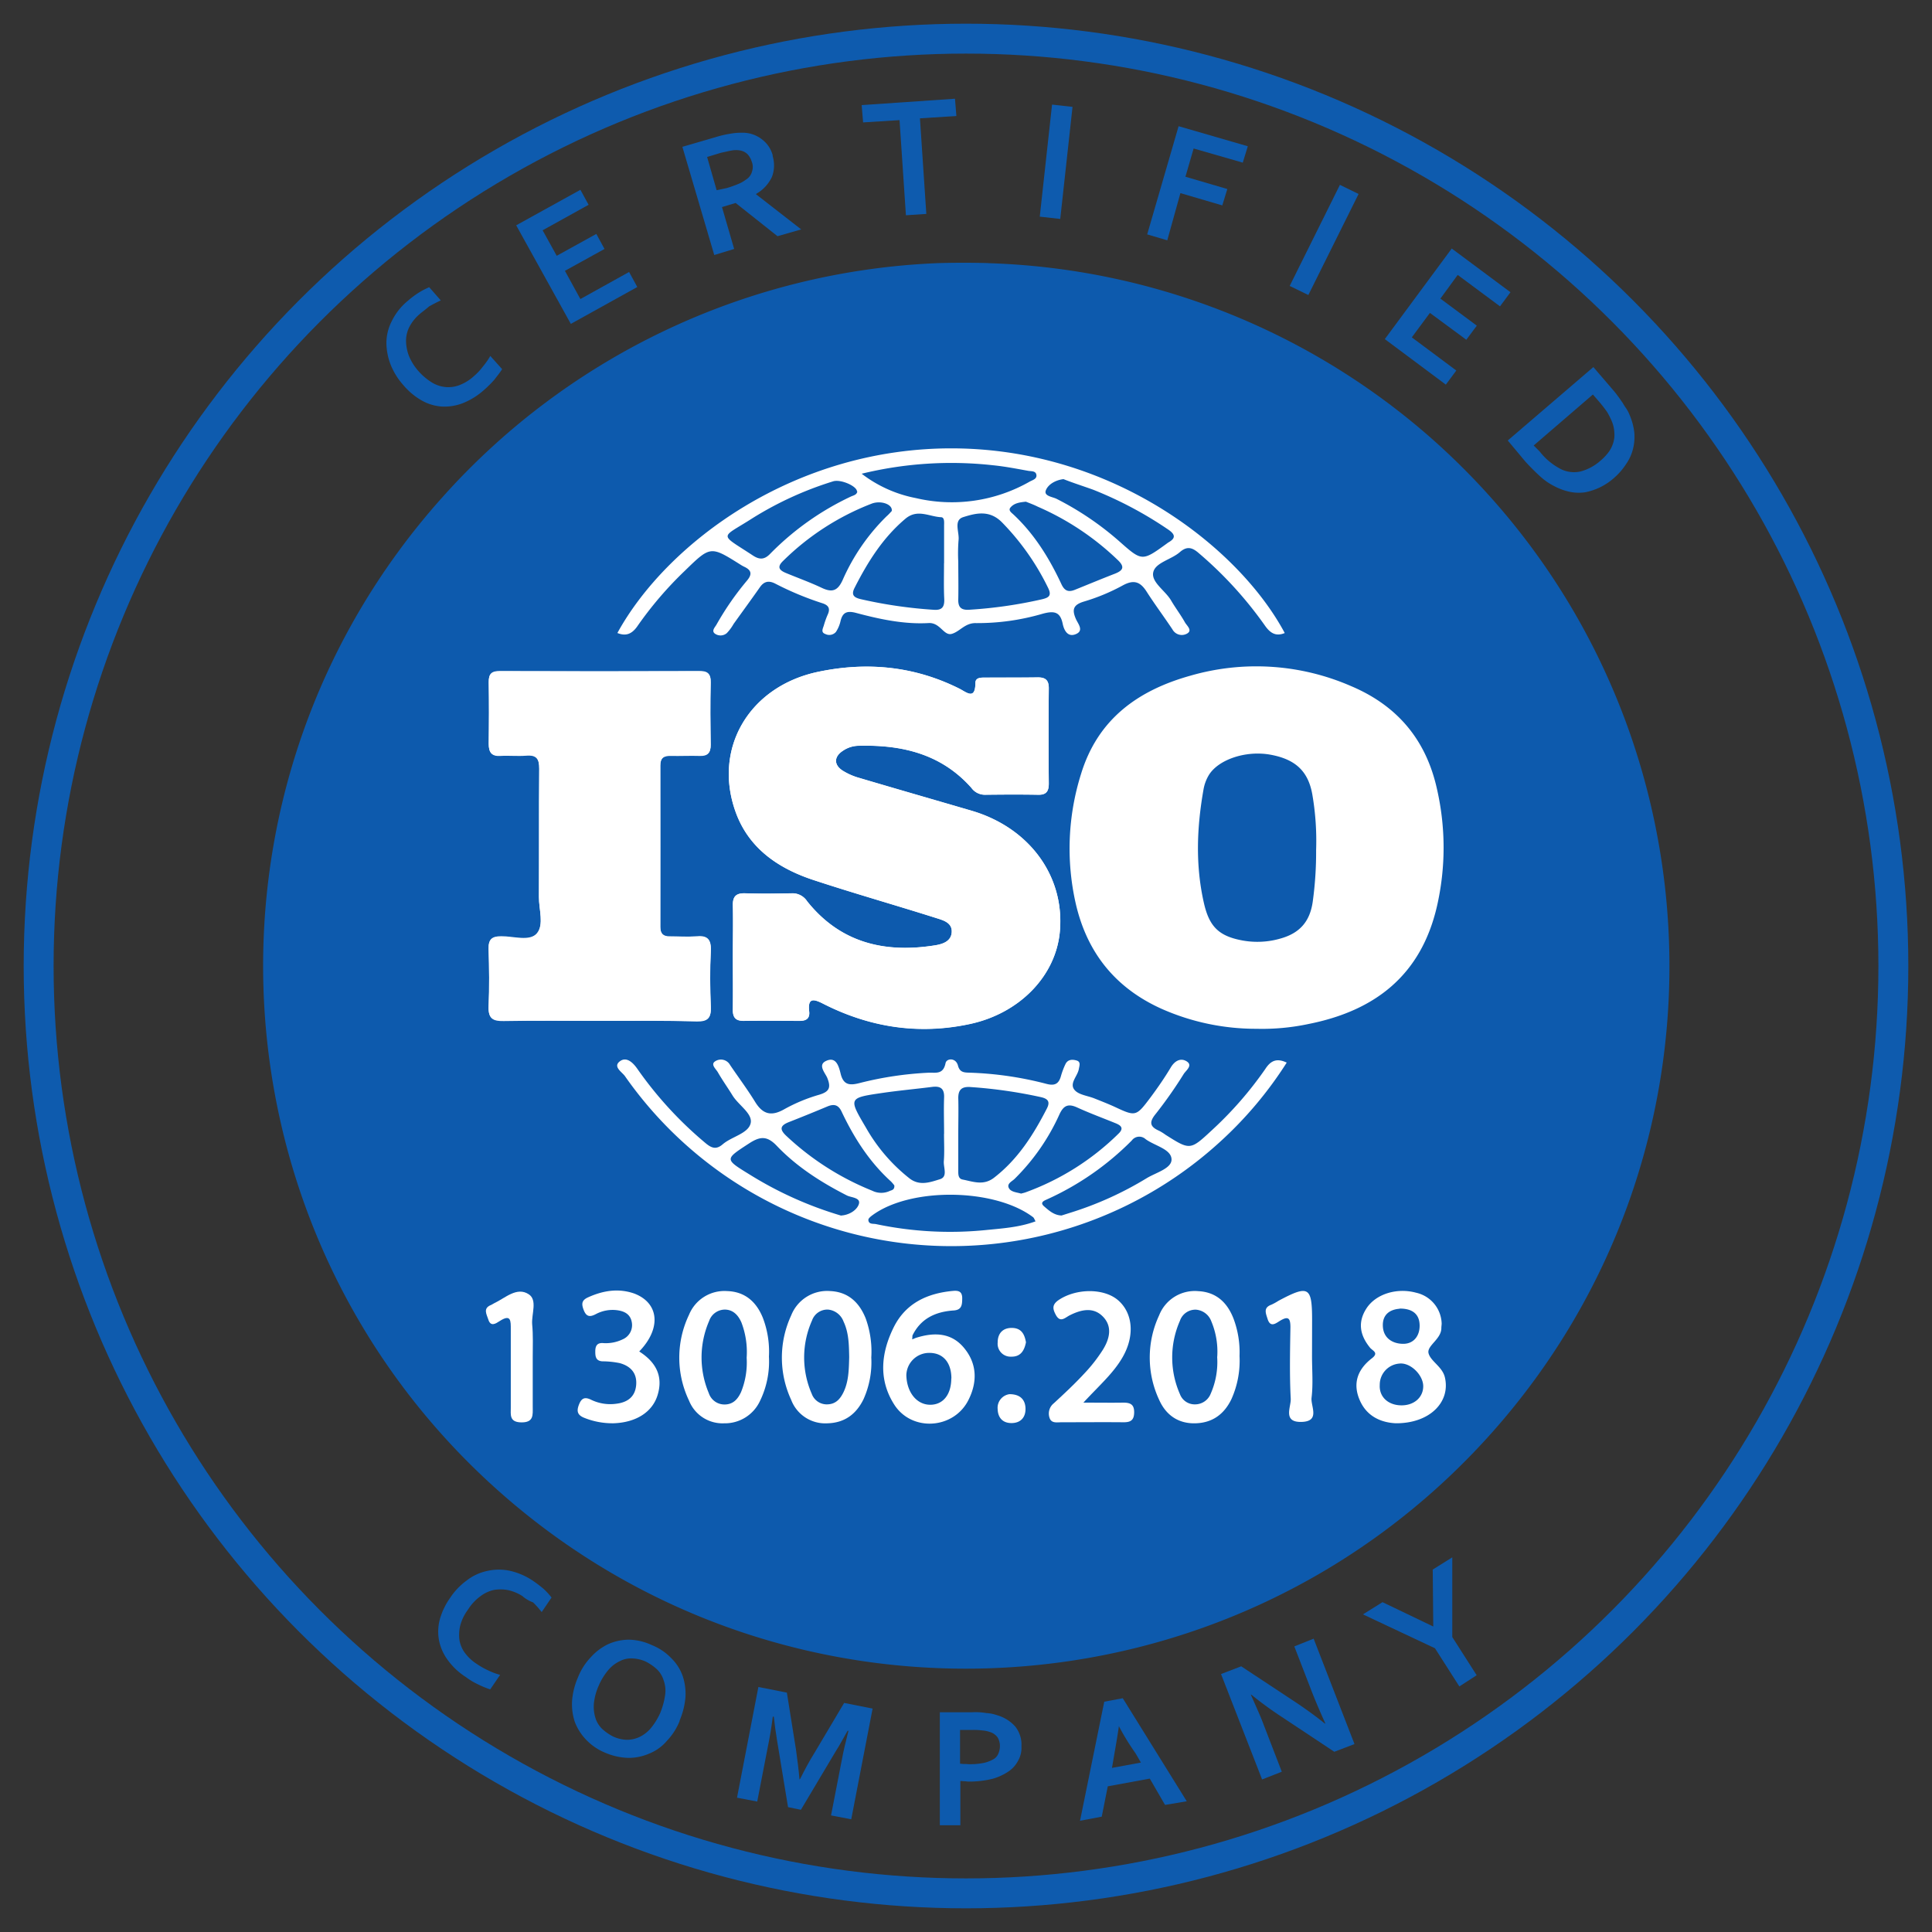 <svg id="Layer_1" data-name="Layer 1" xmlns="http://www.w3.org/2000/svg" viewBox="0 0 500 500"><rect x="0" y="0" width="500" height="500" fill="#333333" stroke="none"/><defs><style>.cls-1{fill:#0d5aad;}.cls-2{fill:none;stroke:#0e5bae;stroke-width:7.74px;}.cls-3{fill:#0e5bae;}.cls-4{fill:#fff;}</style></defs><path class="cls-1" d="M255.77,68.09c-4.24-.12-8.6-.12-12.84,0a181.81,181.81,0,0,0-128.19,60.32c-67.27,74.82-61,189.93,13.79,257h0c74.81,67,189.81,60.79,257-14s60.8-189.8-14-257a181.92,181.92,0,0,0-115.7-46.3Z"/><circle id="circle4149" class="cls-2" cx="250" cy="250" r="240"/><g id="text4180"><path id="path4163" class="cls-3" d="M108.62,81.28a11,11,0,0,0-2.6,3.18,8,8,0,0,0-.94,3.65,11.31,11.31,0,0,0,.71,3.89,13.68,13.68,0,0,0,2.47,4A15.58,15.58,0,0,0,111.8,99a8.27,8.27,0,0,0,3.65,1.18,7.93,7.93,0,0,0,3.65-.59,11.6,11.6,0,0,0,3.54-2.24A15.39,15.39,0,0,0,125,94.83a18.5,18.5,0,0,0,1.89-2.71l3.06,3.42c-.59.94-1.29,1.76-2,2.71a28.78,28.78,0,0,1-2.59,2.59,18.49,18.49,0,0,1-5.66,3.53,13.14,13.14,0,0,1-5.54.83,12.24,12.24,0,0,1-5.18-1.65,17.62,17.62,0,0,1-4.6-3.89,18,18,0,0,1-3.29-5.3A16,16,0,0,1,100,88.7a12.57,12.57,0,0,1,1.42-5.65,15.51,15.51,0,0,1,4.12-5.19,22.66,22.66,0,0,1,2.83-2.12,19.72,19.72,0,0,1,2.71-1.41l3,3.42c-1.06.47-2.13,1.06-3,1.53-.94.82-1.77,1.41-2.47,2Z"/><path id="path4165" class="cls-3" d="M150.21,77.39l12.6-7,2.12,3.89-17.2,9.54L133.59,58.31l16.62-9.19L152.33,53l-11.9,6.6,3.65,6.6,10.25-5.66,2.12,3.89L146.2,70.09l4,7.3Z"/><path id="path4167" class="cls-3" d="M199.93,40.28a8.46,8.46,0,0,1-.12,5.42,9.83,9.83,0,0,1-4.13,4.48v.11l11.67,9.08-6.13,1.76-10.84-8.6-3.53,1.06L190,64.43,184.85,66l-8.25-28,8.48-2.47a27.13,27.13,0,0,1,4-.94,16.93,16.93,0,0,1,3.3-.24A8,8,0,0,1,197,35.92a7.66,7.66,0,0,1,3,4.36Zm-11.79,8.37a26.59,26.59,0,0,0,3-1.07A8.54,8.54,0,0,0,193,46.52a3.54,3.54,0,0,0,1.65-2.23,3.6,3.6,0,0,0-.11-2.48,4.93,4.93,0,0,0-1.06-1.88,3.61,3.61,0,0,0-2-1,6.05,6.05,0,0,0-2,0c-.82.12-1.65.36-2.83.59L183,40.63l2.47,8.6,2.71-.58Z"/><path id="path4169" class="cls-3" d="M239.75,55.36l-5.3.35L232.8,31.09l-9.43.59L223,27.2l24.15-1.65.36,4.48-9.43.59,1.65,24.74Z"/><path id="path4171" class="cls-3" d="M269.09,56.07l3.18-29,5.3.59-3.18,29-5.3-.59Z"/><path id="path4173" class="cls-3" d="M302.08,62.19l-5.19-1.53,8.13-28,17.91,5.19-1.3,4.24-12.72-3.66-2.12,7.31,10.84,3.18-1.3,4.24-10.84-3.18-3.41,12.25Z"/><path id="path4175" class="cls-3" d="M333.77,74l13-26.16,4.83,2.36-13,26.15L333.77,74Z"/><path id="path4177" class="cls-3" d="M365.35,87.29l11.54,8.6-2.71,3.65L358.39,87.76l17.32-23.44,15.2,11.31-2.71,3.65-10.95-8.13-4.48,6.13,9.42,7-2.71,3.65-9.42-6.95-4.71,6.36Z"/><path id="path4179" class="cls-3" d="M390.21,114,412.36,95l5.06,5.89a19.8,19.8,0,0,1,1.3,1.65c.47.59.82,1.18,1.18,1.65a17.49,17.49,0,0,0,1.06,1.65,10.55,10.55,0,0,1,.82,1.65,15.76,15.76,0,0,1,1.18,4.47,13,13,0,0,1-.35,4.25,11.8,11.8,0,0,1-1.77,3.88,17.17,17.17,0,0,1-3.06,3.54,15.78,15.78,0,0,1-7.54,3.77,11.51,11.51,0,0,1-4-.12,15.68,15.68,0,0,1-4.12-1.53,16.15,16.15,0,0,1-3.54-2.47c-1.18-1.07-2.47-2.36-3.77-3.77Zm8.24,2.82a16.45,16.45,0,0,0,5.78,4.72,7.71,7.71,0,0,0,4.83.47,12.66,12.66,0,0,0,5.06-2.71,13.52,13.52,0,0,0,2.24-2.36,8,8,0,0,0,1.18-2.47,6.59,6.59,0,0,0,.24-2.6,8.19,8.19,0,0,0-.59-2.71,19,19,0,0,0-1.3-2.59c-.59-.82-1.3-1.76-2.12-2.71l-1.53-1.76-15.32,13.19,1.53,1.53Z"/></g><g id="text4191"><path id="path4182" class="cls-1" d="M135.35,413.16a11.71,11.71,0,0,0-3.72-1.61,10.28,10.28,0,0,0-3.78-.08,9,9,0,0,0-3.58,1.68,12.5,12.5,0,0,0-3.16,3.43,12.11,12.11,0,0,0-2,4.09,10.46,10.46,0,0,0-.2,3.79,7.68,7.68,0,0,0,1.44,3.36,11.73,11.73,0,0,0,3.06,2.82,19,19,0,0,0,2.9,1.64,16.77,16.77,0,0,0,3.12,1.17l-2.56,3.76a22.65,22.65,0,0,1-3.12-1.28,17.06,17.06,0,0,1-3.14-1.88,17.25,17.25,0,0,1-4.79-4.51,12.85,12.85,0,0,1-2.22-5.1,12.26,12.26,0,0,1,.25-5.43,17.85,17.85,0,0,1,2.6-5.42,17.5,17.5,0,0,1,4.3-4.54,13,13,0,0,1,5.2-2.46,13.64,13.64,0,0,1,5.77-.12,17.41,17.41,0,0,1,6.12,2.58c1,.66,2,1.45,2.81,2.12a18,18,0,0,1,2.09,2.27l-2.55,3.76a25.67,25.67,0,0,0-2.23-2.5,9,9,0,0,1-2.66-1.54Z"/><path id="path4184" class="cls-1" d="M170.92,443.17a19.43,19.43,0,0,0,1.22-4.54,7.78,7.78,0,0,0-.39-3.75A6.61,6.61,0,0,0,170,432a13,13,0,0,0-2.91-2,9.31,9.31,0,0,0-3.46-.8,6.29,6.29,0,0,0-3.27.73,8.69,8.69,0,0,0-3,2.36,15.83,15.83,0,0,0-2.43,4,15,15,0,0,0-1.23,4.54,9.88,9.88,0,0,0,.39,3.75,6.56,6.56,0,0,0,1.77,2.88,12.79,12.79,0,0,0,2.92,2,9.3,9.3,0,0,0,3.45.8,7.74,7.74,0,0,0,3.27-.73,8.82,8.82,0,0,0,3-2.36,17.27,17.27,0,0,0,2.43-4Zm5,2.15a16.13,16.13,0,0,1-3.32,5.2,11.7,11.7,0,0,1-4.47,3.26,13.42,13.42,0,0,1-5.37,1.16,16.15,16.15,0,0,1-6-1.28,14.29,14.29,0,0,1-5.1-3.45,13.64,13.64,0,0,1-2.9-4.59,14.49,14.49,0,0,1-.7-5.52,18.59,18.59,0,0,1,1.52-6,16.07,16.07,0,0,1,3.32-5.21,14.41,14.41,0,0,1,4.46-3.37,13.31,13.31,0,0,1,5.38-1.17,14.51,14.51,0,0,1,5.95,1.4,14.29,14.29,0,0,1,5.1,3.45,12,12,0,0,1,2.9,4.59,14.52,14.52,0,0,1,.7,5.52,19.76,19.76,0,0,1-1.52,6Z"/><path id="path4186" class="cls-1" d="M207.12,460.29c1.09-2.17,2.29-4.46,3.73-6.76l7.61-12.81,7.37,1.46-5.53,28.65-5.23-1,2.82-14.51c.38-2.13,1-4.64,1.69-7.38h-.23c-.44.73-.88,1.57-1.43,2.54s-1.1,1.93-1.65,2.78l-9,15.11-3.33-.68-2.85-17.34-.48-3.16c-.16-1.05-.2-2-.36-2.93H200c-.35,2.72-.73,5.1-1.22,7.48l-2.81,14.5-5.23-1,5.53-28.65,7.37,1.46L206,452.79c.33,2.47.68,5,.91,7.75l.22-.25Z"/><path id="path4188" class="cls-1" d="M251.26,461.05a5.66,5.66,0,0,1-1.42-.06c-.47,0-1-.08-1.3-.06v11.44l-5.31,0,0-29.24h8.37a16.68,16.68,0,0,1,3.67.21,10.14,10.14,0,0,1,2.85.58,9.84,9.84,0,0,1,4.6,2.88,7.5,7.5,0,0,1,1.63,5.12,6.74,6.74,0,0,1-.9,3.81,7.49,7.49,0,0,1-2.6,2.82,14.18,14.18,0,0,1-4.05,1.82,25.37,25.37,0,0,1-5.51.7Zm-2.79-4.6c.36,0,.71.09,1.18.07s.95.08,1.54.05a17.16,17.16,0,0,0,3.64-.38,9.15,9.15,0,0,0,2.32-.93,3,3,0,0,0,1.24-1.46,5,5,0,0,0,.39-1.91,4.5,4.5,0,0,0-.57-2.21,3.85,3.85,0,0,0-2.06-1.45,7.21,7.21,0,0,0-1.9-.39,16.74,16.74,0,0,0-2.72-.13h-3.07v8.73Z"/><path id="path4190" class="cls-1" d="M297.57,460.3l-10.88,2-1.56,7.85-5.62,1.06,6.27-30.81,4.79-.9,16.56,26.67-5.62.94-3.94-6.8Zm-8-13.58c-.46,3.2-.94,5.82-1.32,8.08l-.47,2.73,7.49-1.38-1.4-2.41a61.89,61.89,0,0,1-4.3-7Z"/><path id="path4192" class="cls-1" d="M335.19,440.46c3,2,5.58,3.9,7.66,5.58H343c-1.56-3.47-2.61-6-3.27-7.64l-4.76-12.31,5-2,10.57,27.27-5.22,2-13.71-9.1a92.88,92.88,0,0,1-7.78-5.69h-.12c1.43,3.24,2.6,5.79,3.27,7.65l4.75,12.3-5.1,2L316,433.24l5.22-2Z"/><path id="path4194" class="cls-1" d="M370.93,420.93l-.14-14.73,5.06-3.16,0,20.63,6.31,9.88-4.48,2.9-6.31-9.88-18.64-8.77,5.06-3.16,13.11,6.29Z"/></g><path class="cls-4" d="M361.19,368.34c-3.36-.17-7.32-1.48-9.27-5.93s-.51-8.08,3.13-10.89c1.87-1.44.18-1.93-.48-2.73-2.81-3.44-3.12-6.8-.93-10.18,2.4-3.71,7.85-5.43,12.87-4.05a8.44,8.44,0,0,1,6.59,7.93c0,.41-.08.82-.08,1.23,0,2.84-3.78,4.54-3.32,6.47.51,2.09,3.55,3.48,4.22,6.21C375.47,362.79,370.06,368.41,361.19,368.34Zm1.34-4.64c3.35.09,5.79-2,5.8-4.93s-3.36-6.26-6.25-5.87a5.49,5.49,0,0,0-5,5.53C356.9,361.47,359.2,363.62,362.53,363.7Zm-.29-25c-2.47.18-4.48,1.44-4.36,4.48.12,3.19,2.6,4.61,5.31,4.6s4.22-2.09,4.21-4.69C367.4,340.11,365.56,338.64,362.24,338.66Z"/><path class="cls-4" d="M237,346.25c4.78-1.52,9.33-1.43,12.68,2.82,3.19,4,3.25,8.64,1,13.15-3.74,7.66-14.72,8.44-19.28,1.24-4.12-6.49-3.37-13.4-.09-20,3.1-6.2,8.69-8.78,15.37-9.38,1.48-.13,2.35.22,2.34,1.94s-.13,3-2.25,3.13c-4.64.32-8.47,2.06-10.63,6.48l-.06,1Zm9.22,10.5c0-4.07-2.1-6.58-5.57-6.62a5.91,5.91,0,0,0-6.09,5.78c.12,4.49,2.73,7.68,6.26,7.64C244.1,363.51,246.18,360.89,246.19,356.75Z"/><path class="cls-4" d="M199,351.09a23.31,23.31,0,0,1-2.34,11.53,10,10,0,0,1-9.25,5.73,9.33,9.33,0,0,1-9.09-5.87,25.72,25.72,0,0,1,0-22.22,9.9,9.9,0,0,1,9.84-6.13c4.61.14,7.57,2.74,9.26,6.91A24.47,24.47,0,0,1,199,351.09Zm-5.77.36a21.45,21.45,0,0,0-1.36-9.22c-.82-1.86-2.13-3.28-4.27-3.31a4.33,4.33,0,0,0-4.08,2.95,23.72,23.72,0,0,0-.08,18.68,4.25,4.25,0,0,0,4.06,2.93c2.25,0,3.45-1.4,4.29-3.23A20.33,20.33,0,0,0,193.24,351.45Z"/><path class="cls-4" d="M320.79,350.92a24.25,24.25,0,0,1-2.1,11.18c-1.87,3.89-4.91,6.14-9.34,6.25s-7.62-2.15-9.37-6.09a25.81,25.81,0,0,1,0-21.85,9.92,9.92,0,0,1,10.15-6.26c4.62.24,7.49,2.93,9.11,7.12A24.82,24.82,0,0,1,320.79,350.92Zm-5.77.21a20.23,20.23,0,0,0-1.54-9.19,4.6,4.6,0,0,0-4-3,4.23,4.23,0,0,0-4.11,2.87,23.51,23.51,0,0,0,0,19,4.06,4.06,0,0,0,3.82,2.64,4.35,4.35,0,0,0,4.15-2.79A20.26,20.26,0,0,0,315,351.13Z"/><path class="cls-4" d="M225.49,351.31a23.33,23.33,0,0,1-2,10.78c-1.88,3.87-4.9,6.15-9.34,6.26a9.43,9.43,0,0,1-9.39-6.06,26,26,0,0,1,0-21.87,10,10,0,0,1,10.15-6.29c4.62.23,7.49,2.95,9.14,7.1A25.25,25.25,0,0,1,225.49,351.31Zm-5.72-.09c-.06-3.13-.08-6.28-1.46-9.2a4.75,4.75,0,0,0-4-3.1,4.21,4.21,0,0,0-4.15,2.8,23.51,23.51,0,0,0-.08,19,4.13,4.13,0,0,0,4.18,2.72c2.05-.1,3.17-1.39,4-3.06C219.67,357.51,219.68,354.36,219.77,351.22Z"/><path class="cls-4" d="M280.38,363c4.13,0,7.21.05,10.3,0,1.78,0,2.85.4,2.84,2.49s-.94,2.61-2.79,2.59c-5.33-.05-10.67,0-16,0-1.18,0-2.67.36-3.13-1.21a3.4,3.4,0,0,1,1.11-3.69c2.71-2.5,5.4-5,7.93-7.74a40.3,40.3,0,0,0,4.78-6.12c1.76-2.83,2.57-6.09-.1-8.7-2.47-2.42-5.57-1.67-8.42-.25-1.27.62-2.5,2.11-3.68-.13-.78-1.47-1-2.56.69-3.75,4.51-3.08,11.73-3.18,15.44,0,3.86,3.34,4.35,9.19,1.22,14.68C288.17,355.39,284.5,358.53,280.38,363Z"/><path class="cls-4" d="M165.43,349.76c4.23,2.69,6.32,6.32,4.72,11.39-1.39,4.39-5.66,7-11.34,7.19a19.51,19.51,0,0,1-7.61-1.41c-1.89-.75-2-1.86-1.31-3.55s1.61-1.86,3.16-1.09a11.31,11.31,0,0,0,6.41,1c2.9-.34,4.92-1.76,5.18-4.85s-1.46-4.91-4.27-5.67a22.92,22.92,0,0,0-4.48-.46c-1.74-.11-1.84-1.32-1.83-2.62s.43-2.16,1.88-2.11a10,10,0,0,0,5.19-.95,4,4,0,0,0,2.39-4.36c-.33-2.1-1.83-2.91-3.75-3.18a9.18,9.18,0,0,0-5.56,1c-1.48.77-2.45.77-3.15-1.06-.59-1.54-.57-2.5,1.09-3.26,3.89-1.77,7.89-2.44,12-1C170.6,337.23,171.19,343.81,165.43,349.76Z"/><path class="cls-4" d="M137.87,351.3c0,4.25,0,8.49,0,12.74,0,2.1.33,4.13-3,4.07-3.09-.06-2.68-2-2.68-3.9,0-6.71,0-13.43,0-20.14,0-2.2.1-4.12-2.92-2.15-1,.65-2.3,1.51-2.9-.44-.41-1.32-1.48-2.91.75-3.77.25-.1.47-.29.71-.4,2.91-1.36,5.91-4.38,9-2.36,2.31,1.49.71,5.08.89,7.73C138,345.54,137.87,348.43,137.87,351.3Z"/><path class="cls-4" d="M339.55,351.07c0,3.56.31,7.16-.12,10.67-.26,2.18,2.34,6.12-2.6,6.25s-2.68-3.89-2.79-6c-.32-6.14-.18-12.32-.08-18.48,0-2.39-.54-3-2.73-1.67-1.07.66-2.46,1.81-3.18-.49-.44-1.44-1.19-2.93,1-3.7a15,15,0,0,0,1.81-1c7.83-4.18,8.71-3.68,8.71,5Z"/><path class="cls-4" d="M261.26,360.81c2.66,0,4,1.33,4.13,3.48.15,2.37-1.13,4-3.62,4-2.28,0-3.51-1.39-3.58-3.63A3.56,3.56,0,0,1,261.26,360.81Z"/><path class="cls-4" d="M265.52,347.38c-.44,2.27-1.47,3.77-3.79,3.72a3.34,3.34,0,0,1-3.53-3.67c0-2.43,1.41-3.86,3.85-3.76S265.18,345.5,265.52,347.38Z"/><path class="cls-4" d="M189.66,247.48c0,4.6.06,9.21,0,13.81,0,2.06.71,2.95,2.81,2.92,4.85-.07,9.71,0,14.56,0,1.74,0,2.59-.72,2.39-2.45-.4-3.56,1.12-3.26,3.58-2,12,6.11,24.66,8.13,38,5.27,12.83-2.75,22.27-12.4,23.3-24,1.26-14.3-7.93-26.83-22.91-31.21-9.66-2.83-19.33-5.61-29-8.47a16.41,16.41,0,0,1-4.4-1.95c-2.24-1.51-2.13-3.6.15-5.08A7.41,7.41,0,0,1,222,193c11.26-.33,21.53,2,29.39,10.87a4.31,4.31,0,0,0,3.46,1.8c4.61-.06,9.21-.09,13.82,0,2.14,0,2.77-.89,2.76-2.92q-.12-12.32,0-24.63c0-2.12-.86-2.86-2.9-2.82-4.48.08-9,0-13.44.05-1.12,0-2.63-.08-2.65,1.37,0,4.58-2.36,2.39-4.16,1.49-11.71-5.85-24-7-36.68-4.32-17.76,3.81-27.2,19.86-21.17,36.36,3.4,9.33,11,14.5,20.12,17.49,10.5,3.46,21.15,6.48,31.69,9.82,1.79.57,4.24,1.17,4.07,3.7-.16,2.37-2.4,3.08-4.36,3.39-13,2.07-24.48-.66-33.06-11.41a4.52,4.52,0,0,0-4-2.06c-4,.08-8,.13-11.95,0-2.41-.09-3.35.77-3.27,3.22C189.76,238.77,189.66,243.13,189.66,247.48Z"/><path class="cls-4" d="M155,264.19c8.46,0,16.93-.09,25.39.06,2.81.05,3.68-.92,3.57-3.68-.19-4.84-.24-9.71,0-14.55.16-3.09-1-4-3.88-3.71-2.22.18-4.48,0-6.71,0-1.74.05-2.48-.73-2.48-2.45,0-13.93,0-27.86,0-41.8,0-2,.91-2.59,2.74-2.53,2.49.08,5,0,7.47,0,2.08.07,2.87-.8,2.83-2.88-.08-5.35-.12-10.7,0-16.05.06-2.35-.88-3-3.07-2.95q-25.77.09-51.52,0c-2.09,0-2.88.69-2.85,2.79.08,5.34.07,10.7,0,16,0,2.19.68,3.23,3,3.09s4.49.12,6.71-.07c2.67-.22,3.39.85,3.36,3.42-.12,11.07,0,22.14-.08,33.21,0,3.21,1.32,7.24-.52,9.43s-6.08.74-9.24.77c-2.42,0-3.32.76-3.26,3.21.13,5,.2,10,0,14.93-.14,3.08,1.09,3.76,3.91,3.71C138.53,264.1,146.75,264.2,155,264.19Z"/><path class="cls-4" d="M325.2,266.25a60.23,60.23,0,0,1-24.54-5.15c-12.12-5.44-19.47-14.73-22.33-27.58a64.32,64.32,0,0,1,1.43-33.18c4.31-14.15,14.64-21.65,28.3-25.47a61.38,61.38,0,0,1,41.59,2.69c12,5.07,19.43,13.92,22.24,26.65a68,68,0,0,1,0,30.31c-4.11,17.85-16,27.07-33.25,30.49A57.69,57.69,0,0,1,325.2,266.25ZM340.61,220a70.36,70.36,0,0,0-1-14.49c-1.07-5.9-4.32-9-10.79-10.19s-13.72,1.31-16.08,5.45a10.77,10.77,0,0,0-1.26,3.48c-1.73,9.75-2.14,19.49.05,29.27,1.37,6.16,3.76,8.72,10,9.87a21.43,21.43,0,0,0,10-.54c4.92-1.41,7.48-4.44,8.2-9.46A93.81,93.81,0,0,0,340.61,220Z"/><path class="cls-4" d="M189.66,247.48c0-4.35.1-8.71,0-13.06-.08-2.45.86-3.31,3.27-3.22,4,.13,8,.08,11.95,0a4.52,4.52,0,0,1,4,2.06c8.58,10.75,20,13.48,33.06,11.41,2-.31,4.2-1,4.36-3.39.17-2.53-2.28-3.13-4.07-3.7-10.54-3.34-21.19-6.36-31.69-9.82-9.07-3-16.72-8.16-20.12-17.49-6-16.5,3.41-32.55,21.17-36.36,12.66-2.71,25-1.53,36.68,4.32,1.8.9,4.13,3.09,4.16-1.49,0-1.45,1.53-1.37,2.65-1.37,4.48,0,9,0,13.44-.05,2,0,2.92.7,2.9,2.82q-.09,12.31,0,24.63c0,2-.62,3-2.76,2.92-4.61-.08-9.21-.05-13.82,0a4.31,4.31,0,0,1-3.46-1.8c-7.86-8.84-18.13-11.2-29.39-10.87a7.41,7.41,0,0,0-3.86,1.26c-2.28,1.48-2.39,3.57-.15,5.08a16.41,16.41,0,0,0,4.4,1.95c9.65,2.86,19.32,5.64,29,8.47,15,4.38,24.17,16.91,22.91,31.21-1,11.6-10.47,21.25-23.3,24-13.33,2.86-26,.84-38-5.27-2.46-1.24-4-1.54-3.58,2,.2,1.73-.65,2.46-2.39,2.45-4.85,0-9.71-.06-14.56,0-2.1,0-2.85-.86-2.81-2.92C189.72,256.69,189.66,252.08,189.66,247.48Z"/><path class="cls-4" d="M155,264.19c-8.21,0-16.43-.09-24.64.06-2.82.05-4-.63-3.91-3.71.23-5,.16-10,0-14.93-.06-2.45.84-3.18,3.26-3.21,3.16,0,7.31,1.53,9.24-.77s.5-6.22.52-9.43c.06-11.07,0-22.14.08-33.21,0-2.57-.69-3.64-3.36-3.42-2.22.19-4.48-.07-6.71.07s-3-.9-3-3.09c.08-5.34.09-10.7,0-16,0-2.1.76-2.79,2.85-2.79q25.76.1,51.52,0c2.19,0,3.13.6,3.07,2.95-.14,5.35-.1,10.7,0,16.05,0,2.08-.75,2.95-2.83,2.88-2.49-.08-5,.05-7.47,0-1.83-.06-2.74.53-2.74,2.53.05,13.94,0,27.87,0,41.8,0,1.72.74,2.5,2.48,2.45,2.23,0,4.49.14,6.71,0,2.84-.24,4,.62,3.88,3.71-.25,4.84-.2,9.71,0,14.55.11,2.76-.76,3.73-3.57,3.68C171.89,264.1,163.42,264.19,155,264.19Z"/><path class="cls-4" d="M159.78,163.82c12.67-23.13,45.79-48.23,87.52-47.78,41.43.45,73.56,26,85.19,47.79-2.44,1-3.89-.12-5.24-2.09a100.87,100.87,0,0,0-17.09-18.66c-1.71-1.48-3.06-1.73-4.83-.18-2.23,1.95-6.37,2.69-6.88,5.25s3.14,4.7,4.63,7.26c1.13,1.93,2.5,3.72,3.59,5.67.48.84,1.94,2,.64,2.83a2.75,2.75,0,0,1-3.87-1c-2.2-3.31-4.59-6.5-6.73-9.85-1.64-2.55-3.33-3.1-6.15-1.55a51.4,51.4,0,0,1-10,4.16c-2.85.85-3.18,2.11-2.1,4.56.52,1.18,2.06,2.92.1,3.82-2.14,1-3.16-.79-3.54-2.64-.64-3.08-2.2-3.37-5.1-2.6a60,60,0,0,1-17.3,2.45c-2.86-.1-4.19,2.18-6.29,2.78s-3-3-6.05-2.79c-6.34.35-12.63-1-18.77-2.64-2.4-.63-3.48-.07-4,2.21a8.56,8.56,0,0,1-1.17,2.72,2.27,2.27,0,0,1-2.74.54c-1.22-.42-.65-1.39-.4-2.19a22.25,22.25,0,0,1,1-2.81c.79-1.69.13-2.51-1.49-3a79.2,79.2,0,0,1-12-5c-1.75-.91-3-.66-4.12,1-2.21,3.15-4.49,6.26-6.73,9.39a12.23,12.23,0,0,1-1.76,2.38,2.5,2.5,0,0,1-3.13.1c-.87-.71.05-1.6.45-2.29a74.94,74.94,0,0,1,7.84-11.33c1.45-1.69,1.27-2.77-.69-3.67a9.46,9.46,0,0,1-1-.57c-7.71-4.84-7.7-4.83-14.41,1.7a94.93,94.93,0,0,0-12.33,14.45C163.49,164.05,162,164.72,159.78,163.82ZM248,145.4c0,3.23.07,6.45,0,9.68-.07,2.12.78,2.86,2.87,2.72a116.46,116.46,0,0,0,18.77-2.7c1.81-.43,2.61-.95,1.59-3a64.56,64.56,0,0,0-11.94-16.94c-3.24-3.26-6.76-2.35-10-1.33-2.61.82-.95,3.92-1.22,6A43.25,43.25,0,0,0,248,145.4Zm-3.67.36c0-3.22,0-6.45,0-9.68,0-.84.17-2.19-.78-2.23-3.06-.13-6.09-2.23-9.21.38-5.85,4.92-9.75,11.17-13.15,17.85-1,1.92-.18,2.58,1.65,3a118.66,118.66,0,0,0,18.76,2.73c2.16.17,2.85-.68,2.77-2.76C244.22,152,244.31,148.86,244.31,145.76ZM223,122.6A33.35,33.35,0,0,0,237,128.9a40.67,40.67,0,0,0,29.52-4.28c.7-.39,1.86-.64,1.7-1.72s-1.35-.91-2.12-1.05c-3.05-.55-6.1-1.15-9.19-1.45A97.8,97.8,0,0,0,223,122.6Zm42.46,7.24c-1.46.16-3,.31-4,1.56-.55.73.35,1.31.87,1.8,5.42,5.09,9.24,11.29,12.37,18,.84,1.79,1.87,2.09,3.5,1.43,3.45-1.39,6.88-2.82,10.34-4.16,2.27-.89,2.54-1.86.65-3.62a70.1,70.1,0,0,0-20.62-13.72C267.62,130.65,266.58,130.26,265.5,129.84Zm-34.67,2.36c.23-1.69-2.8-2.75-5.17-1.87a66.78,66.78,0,0,0-22.93,14.81c-1.73,1.65-.95,2.46.73,3.16,3.09,1.28,6.24,2.41,9.26,3.84,2.67,1.26,4.12.8,5.41-2.06a52.89,52.89,0,0,1,11.32-16.43C230,133.14,230.46,132.6,230.83,132.2Zm-9-5c0-1.4-4.25-3.25-6.18-2.63a88.75,88.75,0,0,0-20.91,9.57c-8.31,5.34-8.77,3.75.16,9.63,1.72,1.13,3,1.09,4.49-.48a72.48,72.48,0,0,1,20.83-14.77C220.92,128.18,221.73,128.08,221.88,127.17ZM275.23,124c-2,.23-3.92,1.31-4.55,2.85s1.68,1.71,2.74,2.24a77.79,77.79,0,0,1,16.25,11c5.9,5.22,5.89,5.23,12.36.54.1-.07.2-.16.3-.22,2.19-1.21,1.69-2.23-.1-3.43a99.75,99.75,0,0,0-19.34-10.25C280.36,125.82,277.77,125,275.23,124Z"/><path class="cls-4" d="M333,275a100.61,100.61,0,0,1-17.26,20.51,103.08,103.08,0,0,1-154-17c-.77-1.09-3.18-2.44-1.33-3.84,1.66-1.26,3.32.2,4.53,1.94a98.7,98.7,0,0,0,17.61,19.19c1.57,1.33,2.8,1.81,4.5.33,2.34-2,6.6-2.77,7.22-5.44.57-2.49-3.16-4.67-4.7-7.2-1.23-2-2.62-3.94-3.8-6-.49-.85-1.92-2-.72-2.8a2.7,2.7,0,0,1,3.9.94c2.16,3.19,4.47,6.28,6.49,9.56s4.27,3.77,7.65,1.81a43,43,0,0,1,8.94-3.69c2.55-.77,3.08-1.8,2.09-4.3-.53-1.32-2.57-3.38-.36-4.43,2.63-1.25,3.33,1.39,3.79,3.26.72,3,2.35,3.13,5,2.43a89.35,89.35,0,0,1,17.69-2.65c1.83-.1,3.86.6,4.47-2.49.25-1.26,2.66-1.47,3.21.64.44,1.65,1.42,1.79,2.73,1.83a89.52,89.52,0,0,1,20.27,2.93c2,.51,3.08,0,3.64-2a19.46,19.46,0,0,1,1.18-3.14c.61-1.25,1.81-1.26,2.92-.92s.68,1.38.54,2.2c-.32,1.87-2.57,3.74-1.07,5.45,1.09,1.24,3.34,1.45,5.07,2.14s3.47,1.37,5.17,2.14C293.94,289,294,289,297.76,284c1.85-2.49,3.63-5.06,5.22-7.72,1-1.69,2.48-2.53,4-1.68,1.87,1.06,0,2.39-.6,3.29a114,114,0,0,1-7.27,10.37c-1.8,2.19-1.51,3.35.9,4.4a12.32,12.32,0,0,1,1.6,1c6.42,4.06,6.41,4.06,12.12-1.25a95.05,95.05,0,0,0,13.71-15.73C328.79,274.59,330.31,273.72,333,275Zm-85,18.45c0,3.11,0,6.21,0,9.31,0,1-.1,2.26,1.1,2.5,2.72.53,5.41,1.66,8.16-.47,6.17-4.77,10.18-11.11,13.66-17.89,1-1.92.14-2.61-1.7-3a123.36,123.36,0,0,0-18-2.57c-2.49-.19-3.32.82-3.21,3.22C248.08,287.46,248,290.44,248,293.42Zm-3.67,0c0-3.11-.11-6.23,0-9.33.11-2.37-.89-3.11-3.1-2.83-4.31.55-8.65.94-12.95,1.57-8.7,1.27-8.69,1.31-4.21,8.91A44.83,44.83,0,0,0,235.42,305c2.62,2,5.37.94,7.84.18,2.09-.64.88-3,1-4.65C244.45,298.17,244.31,295.8,244.31,293.44ZM268,316.08c-.29-.5-.39-.89-.65-1.08-9.94-7.49-31.54-7.78-41.47-.57-.47.34-1.17.87-1.15,1.28.06,1.22,1.26.93,2,1.09a92.73,92.73,0,0,0,28.49,1.53C259.48,317.9,263.78,317.64,268,316.08Zm-36.54-9.29a11.89,11.89,0,0,0-.85-1c-5.62-5.09-9.61-11.35-12.82-18.14-.82-1.72-1.93-2-3.61-1.32q-5,2.1-10,4.06c-2.29.9-2.52,1.88-.62,3.63a71.18,71.18,0,0,0,22.18,14.14,5.24,5.24,0,0,0,4.65,0C230.91,308,231.55,307.82,231.45,306.79Zm32.8,2.11c.41-.11.77-.19,1.12-.31a66.69,66.69,0,0,0,24.07-15.18c1.43-1.36.76-2.1-.64-2.68-3.33-1.36-6.72-2.6-10-4.1-2.31-1.06-3.53-.6-4.62,1.75a55.42,55.42,0,0,1-11.63,16.73c-.66.64-2,1.19-1.5,2.29S263.12,308.56,264.25,308.9Zm10.47,5.67,2.09-.66a88,88,0,0,0,19.95-9c2.39-1.45,6.53-2.52,6.42-4.91-.11-2.63-4.35-3.46-6.71-5.19a2.41,2.41,0,0,0-3.58.35A73.26,73.26,0,0,1,271,310.38c-.8.36-1.93.8-.84,1.78C271.45,313.28,272.78,314.5,274.72,314.57Zm-57,0c1.7-.09,3.81-1.11,4.48-2.78.75-1.87-1.86-1.83-3-2.39-6.7-3.41-13-7.43-18.18-12.86-2.61-2.75-4.46-2.39-7.24-.58-6.22,4.06-6.3,4,.09,7.93A96.33,96.33,0,0,0,217.71,314.61Z"/></svg>